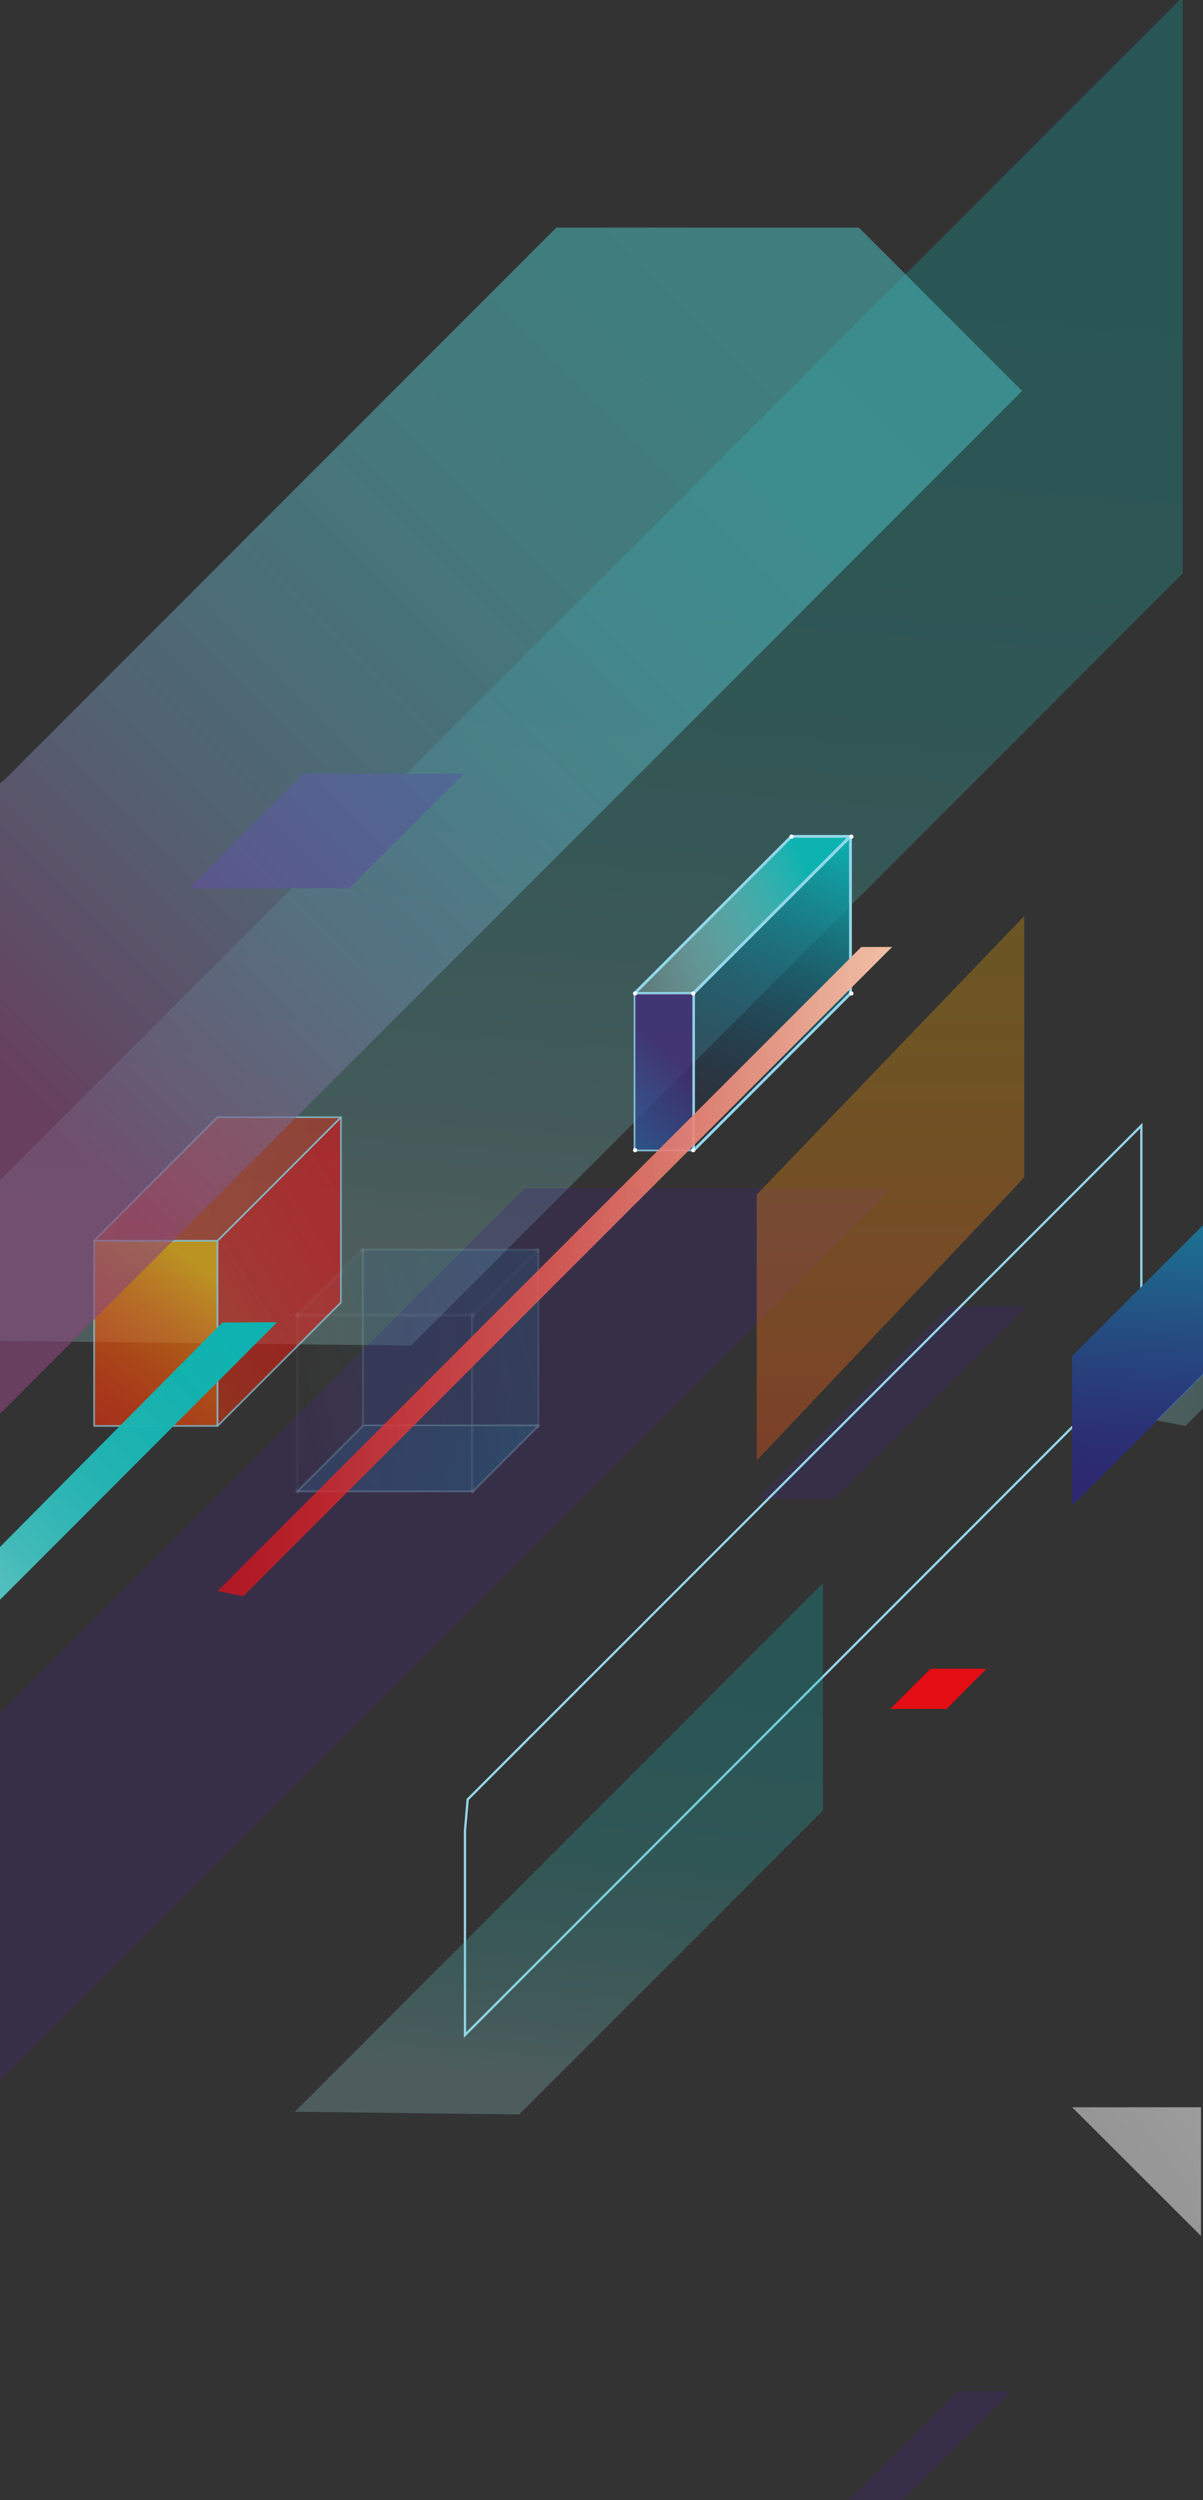 <svg width="520" height="1080" viewBox="0 0 520 1080" fill="none" xmlns="http://www.w3.org/2000/svg">
<rect x="0" y="0" width="520" height="1080" fill="#333333" stroke="none"/>
<path opacity="0.27" d="M-68.594 578.429L511.218 -1.383V247.737L177.677 581.277L-68.594 578.429Z" fill="url(#paint0_linear)"/>
<path d="M200.595 334.229H131.194L81.733 383.691H151.004L200.595 334.229Z" fill="#412578"/>
<path opacity="0.3" d="M437.285 1032.9H413.978L355.712 1091.17H379.019L437.285 1032.9Z" fill="#412578"/>
<g opacity="0.8">
<path opacity="0.8" d="M40.687 535.96H94.033V615.978H40.687V535.96Z" fill="url(#paint1_linear)" stroke="#93D7EA" stroke-width="0.75" stroke-miterlimit="10" stroke-linecap="round" stroke-linejoin="round"/>
<path opacity="0.8" d="M94.033 615.978L147.379 562.633V482.614L94.033 535.96V615.978Z" fill="url(#paint2_linear)" stroke="#93D7EA" stroke-width="0.75" stroke-miterlimit="10" stroke-linecap="round" stroke-linejoin="round"/>
<path opacity="0.8" d="M40.687 535.96L94.033 482.614H147.379L94.033 535.96H40.687Z" fill="url(#paint3_linear)" stroke="#93D7EA" stroke-width="0.75" stroke-miterlimit="10" stroke-linecap="round" stroke-linejoin="round"/>
</g>
<path opacity="0.3" d="M443.888 564.186H410.612L327.356 647.442H360.633L443.888 564.186Z" fill="#412578"/>
<path opacity="0.3" d="M385.622 513.301H226.88L-170.106 910.287H-11.364L385.622 513.301Z" fill="#412578"/>
<g opacity="0.4">
<path opacity="0.65" d="M128.604 644.205L157.09 615.719H232.965L204.48 644.205H128.604Z" fill="url(#paint4_linear)" stroke="#93D7EA" stroke-width="0.75" stroke-miterlimit="10" stroke-linecap="round" stroke-linejoin="round"/>
<path opacity="0.37" d="M156.831 539.844H232.706V615.719H156.831V539.844V539.844Z" fill="url(#paint5_linear)" stroke="#93D7EA" stroke-width="0.75" stroke-miterlimit="10" stroke-linecap="round" stroke-linejoin="round"/>
<path opacity="0.4" d="M203.962 644.464V568.588" stroke="url(#paint6_linear)" stroke-width="0.75" stroke-miterlimit="10" stroke-linecap="round" stroke-linejoin="round"/>
<g opacity="0.4">
<g opacity="0.4">
<path opacity="0.78" d="M128.474 644.205L156.959 615.719V539.844L128.474 568.329V644.205Z" fill="url(#paint7_linear)" stroke="#93D7EA" stroke-width="1.212" stroke-miterlimit="10" stroke-linecap="round" stroke-linejoin="round"/>
<path opacity="0.4" d="M128.346 568.33H204.221V644.205H128.346V568.33V568.33Z" fill="url(#paint8_linear)" stroke="#93D7EA" stroke-width="1.212" stroke-miterlimit="10" stroke-linecap="round" stroke-linejoin="round"/>
<path opacity="0.4" d="M204.221 644.205L232.707 615.719V539.844L204.221 568.329V644.205Z" fill="url(#paint9_linear)" stroke="#93D7EA" stroke-width="1.212" stroke-miterlimit="10" stroke-linecap="round" stroke-linejoin="round"/>
<path opacity="0.4" d="M128.346 568.329L156.831 539.844H232.706L204.221 568.329H128.346Z" fill="url(#paint10_linear)" stroke="#93D7EA" stroke-width="1.212" stroke-miterlimit="10" stroke-linecap="round" stroke-linejoin="round"/>
</g>
<path opacity="0.4" d="M128.993 567.941H204.48" stroke="url(#paint11_linear)" stroke-width="1.305" stroke-miterlimit="10" stroke-linecap="round" stroke-linejoin="round"/>
<path opacity="0.4" d="M129.511 568.07C129.511 568.588 128.993 569.106 128.475 569.106C127.957 569.106 127.439 568.588 127.439 568.07C127.439 567.552 127.957 567.034 128.475 567.034C128.993 567.034 129.511 567.552 129.511 568.07Z" fill="white"/>
<path opacity="0.4" d="M205.386 568.07C205.386 568.588 204.868 569.106 204.35 569.106C203.832 569.106 203.314 568.588 203.314 568.07C203.314 567.552 203.832 567.034 204.35 567.034C204.868 567.034 205.386 567.552 205.386 568.07Z" fill="white"/>
<path opacity="0.4" d="M129.511 644.205C129.511 644.723 128.993 645.241 128.475 645.241C127.957 645.241 127.439 644.723 127.439 644.205C127.439 643.687 127.957 643.169 128.475 643.169C128.993 643.169 129.511 643.687 129.511 644.205Z" fill="white"/>
<path opacity="0.4" d="M205.386 644.205C205.386 644.723 204.868 645.241 204.35 645.241C203.832 645.241 203.314 644.723 203.314 644.205C203.314 643.687 203.832 643.169 204.35 643.169C204.868 643.169 205.386 643.687 205.386 644.205Z" fill="white"/>
<path opacity="0.4" d="M157.478 540.103C157.478 540.621 156.961 541.139 156.443 541.139C155.925 541.139 155.407 540.621 155.407 540.103C155.407 539.585 155.925 539.067 156.443 539.067C156.961 539.067 157.478 539.585 157.478 540.103Z" fill="white"/>
<path opacity="0.4" d="M233.224 540.103C233.224 540.621 232.706 541.139 232.189 541.139C231.671 541.139 231.153 540.621 231.153 540.103C231.153 539.585 231.671 539.067 232.189 539.067C232.836 539.067 233.224 539.585 233.224 540.103Z" fill="white"/>
<path opacity="0.4" d="M233.224 616.237C233.224 616.755 232.706 617.273 232.189 617.273C231.671 617.273 231.153 616.755 231.153 616.237C231.153 615.719 231.671 615.201 232.189 615.201C232.836 615.201 233.224 615.719 233.224 616.237Z" fill="white"/>
</g>
</g>
<path d="M367.625 429.138L299.777 496.986V429.138L367.625 361.291V429.138Z" fill="url(#paint12_linear)" stroke="#93D7EA" stroke-width="1.212" stroke-miterlimit="10" stroke-linecap="round" stroke-linejoin="round"/>
<path d="M299.648 429.138H274.27L342.117 361.291H367.495L299.648 429.138Z" fill="url(#paint13_linear)" stroke="#93D7EA" stroke-width="1.212" stroke-miterlimit="10" stroke-linecap="round" stroke-linejoin="round"/>
<path opacity="0.8" d="M274.27 429.138H299.648V496.986H274.27V429.138Z" fill="url(#paint14_linear)" stroke="#93D7EA" stroke-width="0.75" stroke-miterlimit="10" stroke-linecap="round" stroke-linejoin="round"/>
<path d="M275.435 429.138C275.435 429.656 275.046 430.045 274.528 430.045C274.01 430.045 273.622 429.656 273.622 429.138C273.622 428.62 274.01 428.232 274.528 428.232C275.046 428.232 275.435 428.62 275.435 429.138Z" fill="white"/>
<path d="M300.554 429.138C300.554 429.656 300.165 430.045 299.648 430.045C299.13 430.045 298.741 429.656 298.741 429.138C298.741 428.62 299.13 428.232 299.648 428.232C300.036 428.232 300.554 428.62 300.554 429.138Z" fill="white"/>
<path d="M275.435 496.856C275.435 497.374 275.046 497.763 274.528 497.763C274.01 497.763 273.622 497.374 273.622 496.856C273.622 496.338 274.01 495.95 274.528 495.95C275.046 495.95 275.435 496.338 275.435 496.856Z" fill="white"/>
<path d="M300.554 496.856C300.554 497.374 300.165 497.763 299.648 497.763C299.13 497.763 298.741 497.374 298.741 496.856C298.741 496.338 299.13 495.95 299.648 495.95C300.036 495.95 300.554 496.338 300.554 496.856Z" fill="white"/>
<path d="M368.919 361.42C368.919 361.938 368.531 362.327 368.013 362.327C367.495 362.327 367.107 361.938 367.107 361.42C367.107 360.902 367.495 360.514 368.013 360.514C368.531 360.514 368.919 360.902 368.919 361.42Z" fill="white"/>
<path d="M343.023 361.42C343.023 361.938 342.635 362.327 342.117 362.327C341.599 362.327 341.211 361.938 341.211 361.42C341.211 360.902 341.599 360.514 342.117 360.514C342.635 360.514 343.023 360.902 343.023 361.42Z" fill="white"/>
<path d="M368.919 429.138C368.919 429.656 368.531 430.045 368.013 430.045C367.495 430.045 367.107 429.656 367.107 429.138C367.107 428.62 367.495 428.232 368.013 428.232C368.531 428.232 368.919 428.62 368.919 429.138Z" fill="white"/>
<path d="M200.984 790.906V879.082L493.35 586.586V486.239L202.149 777.311L200.984 790.906Z" stroke="#95D4E7" stroke-miterlimit="10"/>
<path d="M523.13 591.118V526.119L463.44 585.809V650.42L487.912 625.948L523.13 591.118Z" fill="url(#paint15_linear)"/>
<path opacity="0.61" d="M2.232 336.56L240.475 98.317H371.25L441.817 168.883L-8.774 619.474V345.624L2.232 336.56Z" fill="url(#paint16_linear)"/>
<path d="M96.105 571.307L-38.425 707.003V729.532L119.8 571.178L96.105 571.307Z" fill="url(#paint17_linear)"/>
<path opacity="0.27" d="M499.824 613.518L813.554 299.658H828.703L512.383 615.978L499.824 613.518Z" fill="url(#paint18_linear)"/>
<path opacity="0.27" d="M127.439 912.229L355.713 683.955V782.101L224.42 913.394L127.439 912.229Z" fill="url(#paint19_linear)"/>
<path opacity="0.6" d="M519.116 965.834V910.287H463.44L519.116 965.834Z" fill="url(#paint20_linear)"/>
<path opacity="0.4" d="M327.097 516.019V630.868L442.723 508.639V395.732L327.097 516.019Z" fill="url(#paint21_linear)"/>
<path d="M94.033 687.322L372.286 409.069H385.622L105.169 689.523L94.033 687.322Z" fill="url(#paint22_linear)"/>
<path d="M426.409 720.857H402.196L384.845 738.207H409.188L426.409 720.857Z" fill="#E30D13"/>
<defs>
<linearGradient id="paint0_linear" x1="210.919" y1="544.839" x2="252.208" y2="18.399" gradientUnits="userSpaceOnUse">
<stop stop-color="#9EE0E0" stop-opacity="0.9"/>
<stop offset="0.069" stop-color="#87D9D8" stop-opacity="0.907"/>
<stop offset="0.2" stop-color="#62CDCC" stop-opacity="0.92"/>
<stop offset="0.337" stop-color="#43C4C2" stop-opacity="0.934"/>
<stop offset="0.48" stop-color="#2BBCBB" stop-opacity="0.948"/>
<stop offset="0.631" stop-color="#1BB7B5" stop-opacity="0.963"/>
<stop offset="0.795" stop-color="#10B4B2" stop-opacity="0.98"/>
<stop offset="1" stop-color="#0DB3B1"/>
</linearGradient>
<linearGradient id="paint1_linear" x1="86.879" y1="548.022" x2="-31.598" y2="717.592" gradientUnits="userSpaceOnUse">
<stop stop-color="#F9B000"/>
<stop offset="0.046" stop-color="#F69903"/>
<stop offset="0.134" stop-color="#F17407"/>
<stop offset="0.23" stop-color="#ED540B"/>
<stop offset="0.333" stop-color="#E93A0E"/>
<stop offset="0.447" stop-color="#E72610"/>
<stop offset="0.576" stop-color="#E51812"/>
<stop offset="0.733" stop-color="#E41013"/>
<stop offset="1" stop-color="#E30D13"/>
</linearGradient>
<linearGradient id="paint2_linear" x1="8.426" y1="621.292" x2="192.07" y2="503.552" gradientUnits="userSpaceOnUse">
<stop offset="0.001" stop-color="#F9B000" stop-opacity="0.7"/>
<stop offset="0.047" stop-color="#F69903" stop-opacity="0.714"/>
<stop offset="0.135" stop-color="#F17407" stop-opacity="0.74"/>
<stop offset="0.231" stop-color="#ED540B" stop-opacity="0.769"/>
<stop offset="0.334" stop-color="#E93A0E" stop-opacity="0.8"/>
<stop offset="0.448" stop-color="#E72610" stop-opacity="0.834"/>
<stop offset="0.576" stop-color="#E51812" stop-opacity="0.873"/>
<stop offset="0.733" stop-color="#E41013" stop-opacity="0.92"/>
<stop offset="1" stop-color="#E30D13"/>
</linearGradient>
<linearGradient id="paint3_linear" x1="-90.78" y1="491.557" x2="132.111" y2="513.032" gradientUnits="userSpaceOnUse">
<stop stop-color="#C86128"/>
<stop offset="1" stop-color="#B83626"/>
</linearGradient>
<linearGradient id="paint4_linear" x1="-4.186" y1="612.121" x2="218.97" y2="633.621" gradientUnits="userSpaceOnUse">
<stop stop-color="#412D79"/>
<stop offset="1" stop-color="#1988BE"/>
</linearGradient>
<linearGradient id="paint5_linear" x1="43.347" y1="563.209" x2="226.08" y2="580.815" gradientUnits="userSpaceOnUse">
<stop stop-color="#412D79"/>
<stop offset="1" stop-color="#1988BE"/>
</linearGradient>
<linearGradient id="paint6_linear" x1="-99999" y1="-99999" x2="-99999" y2="-99999" gradientUnits="userSpaceOnUse">
<stop stop-color="white" stop-opacity="0"/>
<stop offset="1" stop-color="white"/>
</linearGradient>
<linearGradient id="paint7_linear" x1="125.822" y1="596.701" x2="165.997" y2="585.55" gradientUnits="userSpaceOnUse">
<stop stop-color="white" stop-opacity="0"/>
<stop offset="1" stop-color="#0DB3B1"/>
</linearGradient>
<linearGradient id="paint8_linear" x1="186.759" y1="584.48" x2="62.901" y2="716.77" gradientUnits="userSpaceOnUse">
<stop stop-color="white" stop-opacity="0"/>
<stop offset="1" stop-color="#0DB3B1"/>
</linearGradient>
<linearGradient id="paint9_linear" x1="201.587" y1="596.701" x2="241.762" y2="585.55" gradientUnits="userSpaceOnUse">
<stop stop-color="white" stop-opacity="0"/>
<stop offset="1" stop-color="#0DB3B1"/>
</linearGradient>
<linearGradient id="paint10_linear" x1="134.897" y1="578.386" x2="227.683" y2="528.988" gradientUnits="userSpaceOnUse">
<stop stop-color="white" stop-opacity="0"/>
<stop offset="1" stop-color="#0DB3B1"/>
</linearGradient>
<linearGradient id="paint11_linear" x1="-99999" y1="-99999" x2="-99999" y2="-99999" gradientUnits="userSpaceOnUse">
<stop stop-color="white" stop-opacity="0"/>
<stop offset="1" stop-color="white"/>
</linearGradient>
<linearGradient id="paint12_linear" x1="296.265" y1="512.615" x2="364.588" y2="359.948" gradientUnits="userSpaceOnUse">
<stop stop-color="#160F4A" stop-opacity="0"/>
<stop offset="1" stop-color="#0DB3B1"/>
</linearGradient>
<linearGradient id="paint13_linear" x1="249.759" y1="427.379" x2="351.876" y2="381.199" gradientUnits="userSpaceOnUse">
<stop stop-color="white" stop-opacity="0"/>
<stop offset="1" stop-color="#0DB3B1"/>
</linearGradient>
<linearGradient id="paint14_linear" x1="291.639" y1="457.632" x2="239.337" y2="518.417" gradientUnits="userSpaceOnUse">
<stop stop-color="#412D79"/>
<stop offset="1" stop-color="#1988BE"/>
</linearGradient>
<linearGradient id="paint15_linear" x1="501.325" y1="463.542" x2="489.815" y2="643.6" gradientUnits="userSpaceOnUse">
<stop stop-color="#0DB3B1"/>
<stop offset="0.08" stop-color="#11A4AA"/>
<stop offset="0.388" stop-color="#1D6E91"/>
<stop offset="0.655" stop-color="#26487F"/>
<stop offset="0.868" stop-color="#2B3074"/>
<stop offset="1" stop-color="#2D2870"/>
</linearGradient>
<linearGradient id="paint16_linear" x1="379.168" y1="94.602" x2="3.566" y2="470.204" gradientUnits="userSpaceOnUse">
<stop stop-color="#49BABB" stop-opacity="0.9"/>
<stop offset="0.211" stop-color="#4BB7B9" stop-opacity="0.921"/>
<stop offset="0.393" stop-color="#51ACB3" stop-opacity="0.939"/>
<stop offset="0.565" stop-color="#5B9AA9" stop-opacity="0.957"/>
<stop offset="0.73" stop-color="#68819B" stop-opacity="0.973"/>
<stop offset="0.888" stop-color="#7A6189" stop-opacity="0.989"/>
<stop offset="1" stop-color="#89467A"/>
</linearGradient>
<linearGradient id="paint17_linear" x1="-44.393" y1="723.589" x2="113.902" y2="565.294" gradientUnits="userSpaceOnUse">
<stop stop-color="#9EE0E0" stop-opacity="0.9"/>
<stop offset="0.069" stop-color="#87D9D8" stop-opacity="0.907"/>
<stop offset="0.2" stop-color="#62CDCC" stop-opacity="0.92"/>
<stop offset="0.337" stop-color="#43C4C2" stop-opacity="0.934"/>
<stop offset="0.48" stop-color="#2BBCBB" stop-opacity="0.948"/>
<stop offset="0.631" stop-color="#1BB7B5" stop-opacity="0.963"/>
<stop offset="0.795" stop-color="#10B4B2" stop-opacity="0.98"/>
<stop offset="1" stop-color="#0DB3B1"/>
</linearGradient>
<linearGradient id="paint18_linear" x1="499.78" y1="457.835" x2="828.66" y2="457.835" gradientUnits="userSpaceOnUse">
<stop stop-color="#9EE0E0" stop-opacity="0.9"/>
<stop offset="0.069" stop-color="#87D9D8" stop-opacity="0.907"/>
<stop offset="0.2" stop-color="#62CDCC" stop-opacity="0.92"/>
<stop offset="0.337" stop-color="#43C4C2" stop-opacity="0.934"/>
<stop offset="0.48" stop-color="#2BBCBB" stop-opacity="0.948"/>
<stop offset="0.631" stop-color="#1BB7B5" stop-opacity="0.963"/>
<stop offset="0.795" stop-color="#10B4B2" stop-opacity="0.98"/>
<stop offset="1" stop-color="#0DB3B1"/>
</linearGradient>
<linearGradient id="paint19_linear" x1="237.473" y1="899.056" x2="253.73" y2="691.786" gradientUnits="userSpaceOnUse">
<stop stop-color="#9EE0E0" stop-opacity="0.9"/>
<stop offset="0.069" stop-color="#87D9D8" stop-opacity="0.907"/>
<stop offset="0.2" stop-color="#62CDCC" stop-opacity="0.92"/>
<stop offset="0.337" stop-color="#43C4C2" stop-opacity="0.934"/>
<stop offset="0.48" stop-color="#2BBCBB" stop-opacity="0.948"/>
<stop offset="0.631" stop-color="#1BB7B5" stop-opacity="0.963"/>
<stop offset="0.795" stop-color="#10B4B2" stop-opacity="0.98"/>
<stop offset="1" stop-color="#0DB3B1"/>
</linearGradient>
<linearGradient id="paint20_linear" x1="555.91" y1="890.358" x2="441.045" y2="975.174" gradientUnits="userSpaceOnUse">
<stop offset="0.001" stop-color="#F2F2F2"/>
<stop offset="0.279" stop-color="#E3E3E3"/>
<stop offset="0.662" stop-color="#D6D6D6"/>
<stop offset="1" stop-color="#D1D1D1"/>
</linearGradient>
<linearGradient id="paint21_linear" x1="384.889" y1="395.701" x2="384.889" y2="630.868" gradientUnits="userSpaceOnUse">
<stop offset="0.001" stop-color="#F9B000" stop-opacity="0.7"/>
<stop offset="0.256" stop-color="#F59C05" stop-opacity="0.777"/>
<stop offset="0.774" stop-color="#EC6A12" stop-opacity="0.932"/>
<stop offset="1" stop-color="#E85218"/>
</linearGradient>
<linearGradient id="paint22_linear" x1="93.987" y1="549.345" x2="385.611" y2="549.345" gradientUnits="userSpaceOnUse">
<stop offset="0.001" stop-color="#E30D13" stop-opacity="0.7"/>
<stop offset="0.147" stop-color="#E52123" stop-opacity="0.744"/>
<stop offset="0.444" stop-color="#E8534D" stop-opacity="0.833"/>
<stop offset="0.863" stop-color="#EEA48F" stop-opacity="0.959"/>
<stop offset="1" stop-color="#F0C0A6"/>
</linearGradient>
</defs>
</svg>
